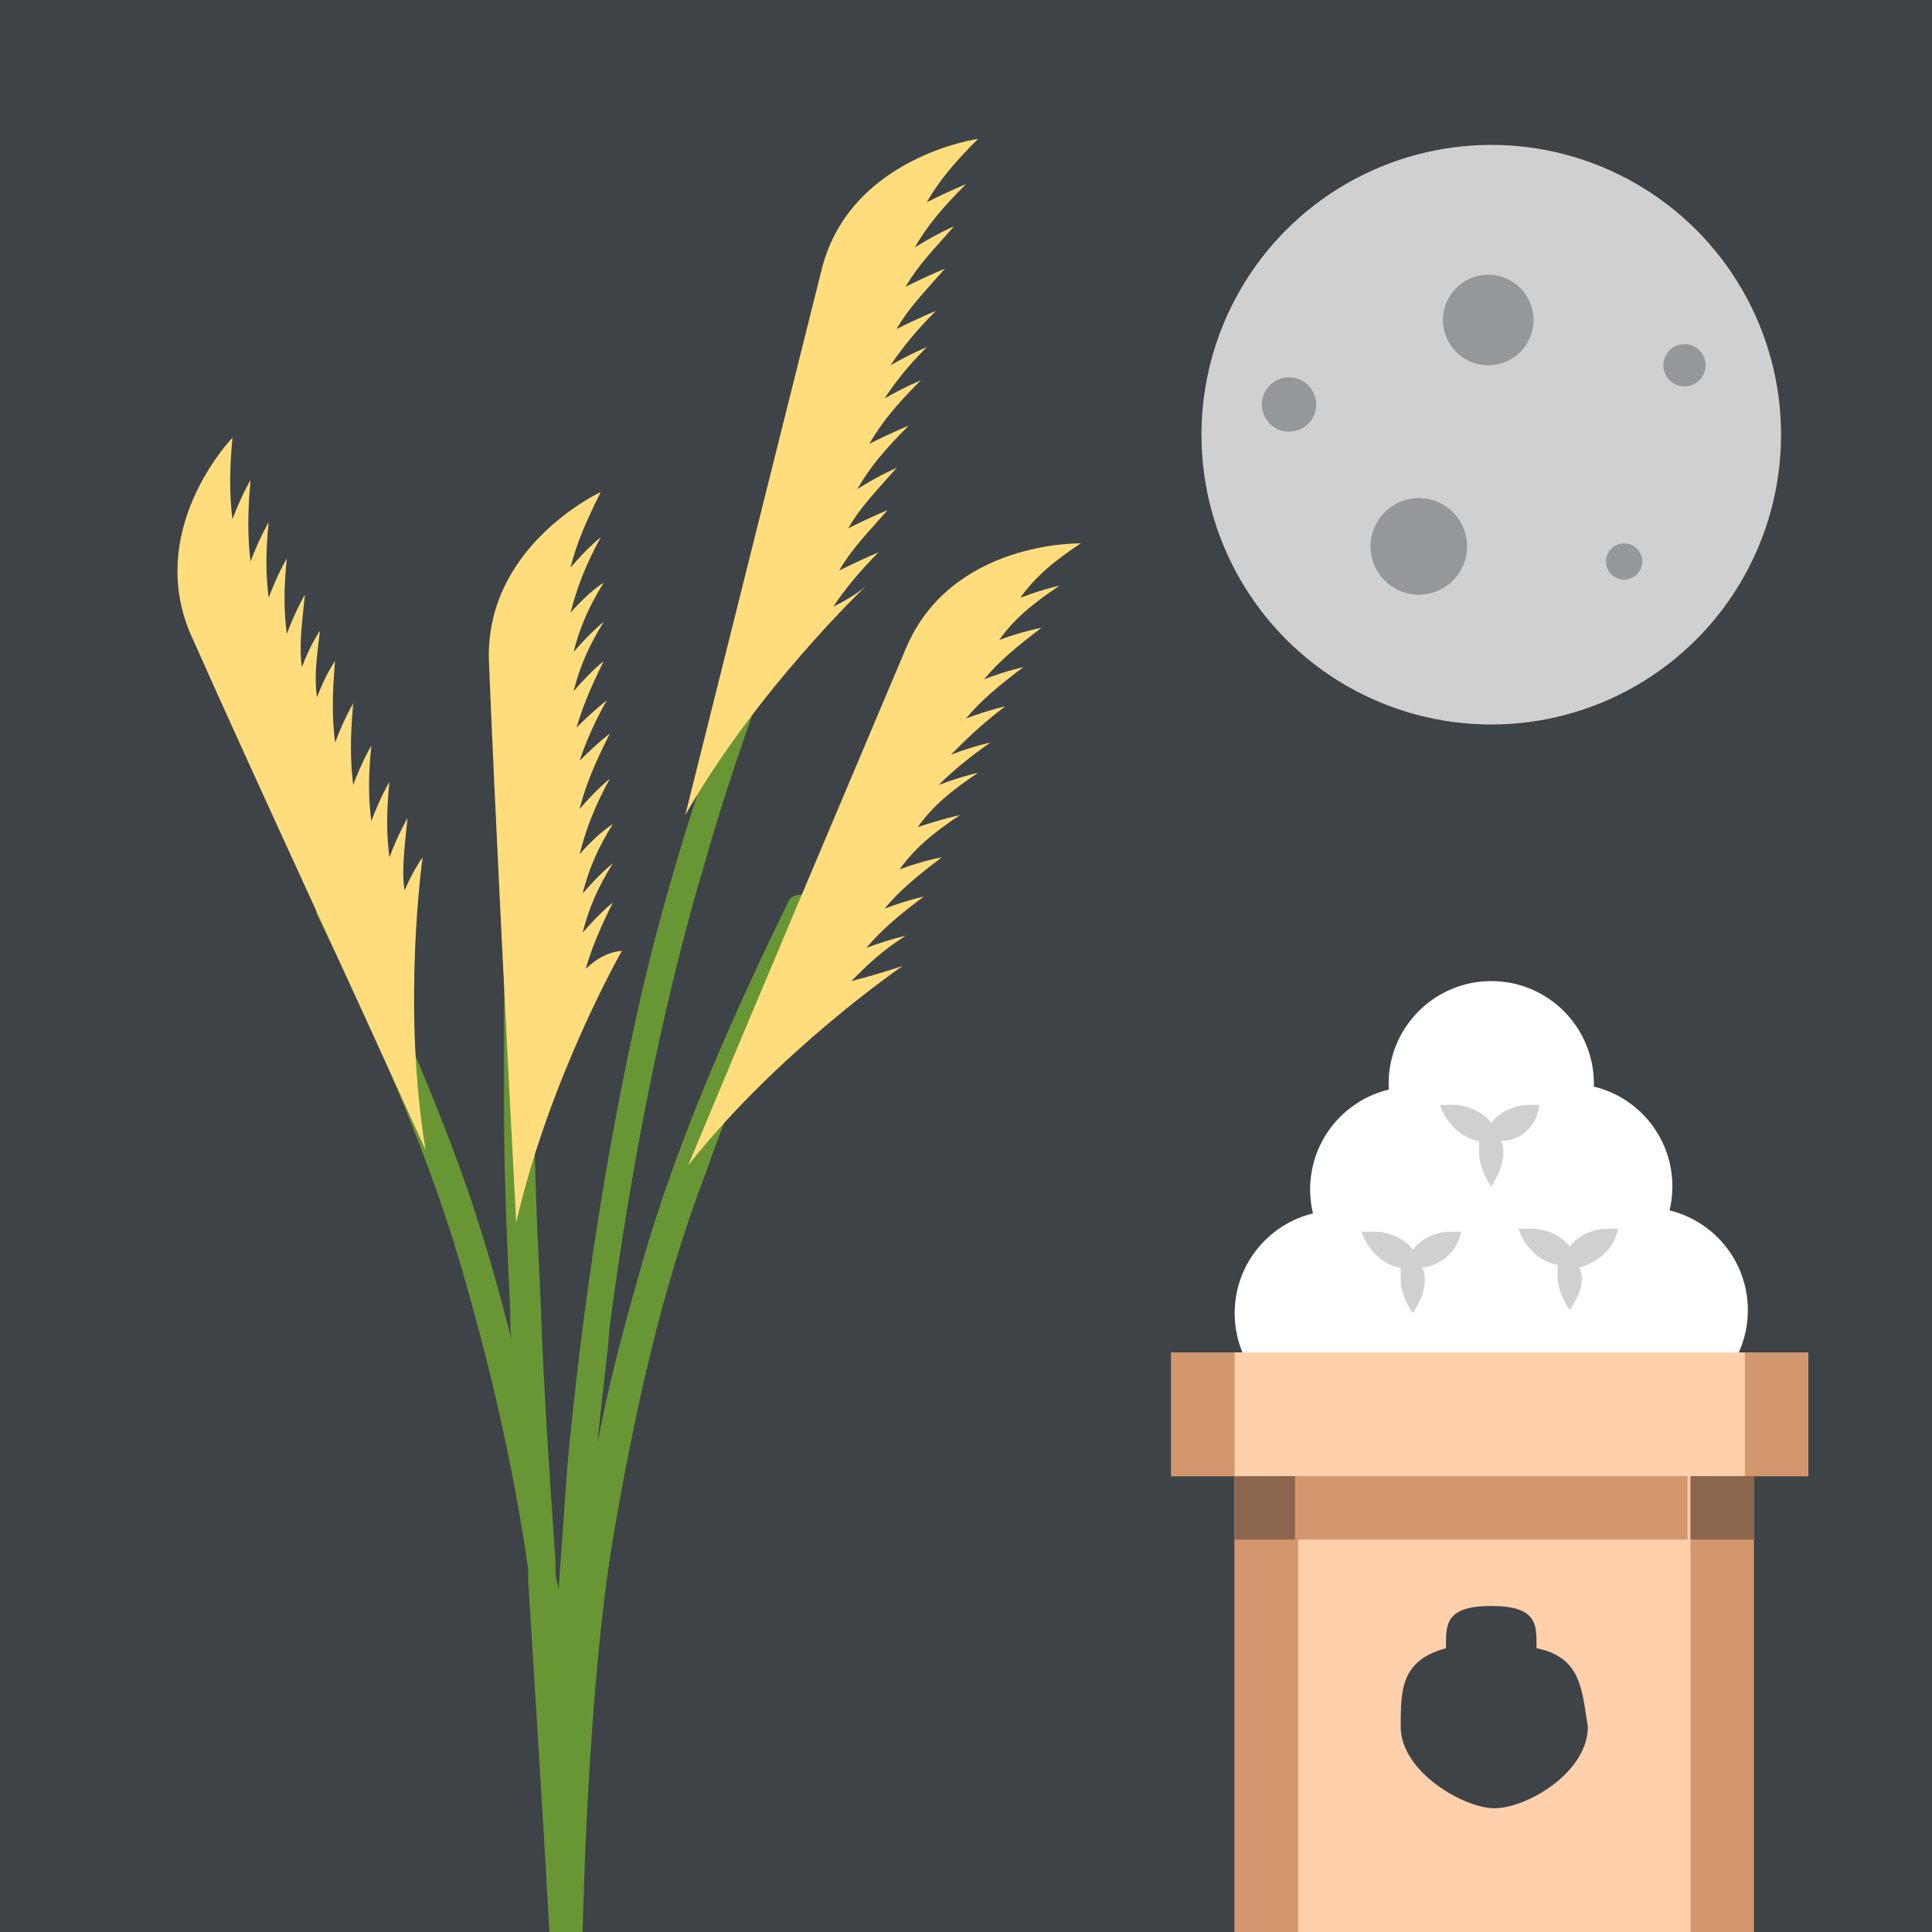<svg xmlns="http://www.w3.org/2000/svg" viewBox="0 0 64 64" enable-background="new 0 0 64 64"><path fill="#3e4347" d="m0 0h64v64h-64z"/><circle cx="49.4" cy="14.4" r="9.6" fill="#d0d0d0"/><g fill="#94989b"><circle cx="42.7" cy="13.4" r=".9"/><circle cx="49.3" cy="10.6" r="1.5"/><circle cx="47" cy="18.1" r="1.6"/><circle cx="55.8" cy="12.1" r=".7"/><circle cx="53.8" cy="18.6" r=".6"/></g><path d="m15.2 41.7c1 3.4 1.8 6.8 2.3 10.3 0 .1 0 .3 0 .4.2 3.2.5 8 .7 11.6h1.1c.1-4.1.4-9.4 1-13 .7-4.1 1.6-8.3 3.1-12.2 1-2.9 2.3-5.6 3.6-8.4.1-.2.1-.5-.2-.7-.2-.1-.6-.1-.7.2-1.8 3.7-3.5 7.5-4.7 11.5-.6 2.1-1.2 4.2-1.6 6.4.1-1.3.3-2.6.4-3.9.7-5.2 1.7-10.5 3.2-15.5 1-3.5 2.3-6.9 3.6-10.3.1-.3-.1-.5-.3-.6-.3-.1-.5.1-.6.3-1.8 4.9-3.6 9.8-4.8 14.9-1.2 5.2-2 10.5-2.5 15.8-.1 1.4-.2 2.8-.3 4.2 0-.2-.1-.4-.1-.7 0-.1 0-.2 0-.3-.2-2.9-.4-5.8-.5-8.8-.1-2.1-.2-4.1-.2-6.2 0-1.3 0-2.7 0-4 0-.7 0-1.4.1-2.1 0-.2 0-.4 0-.6 0-.3-.2-.5-.5-.5-.3 0-.5.2-.5.5 0 .2 0 .4 0 .7 0 .7-.1 1.5-.1 2.2 0 1.4 0 2.7 0 4.1 0 2.1.1 4.2.2 6.4 0 .4 0 .9.1 1.3 0 0 0-.1 0-.1-.5-2-1.1-4.1-1.8-6-1.1-3-2.4-5.9-3.8-8.8-.1-.2-.5-.3-.7-.2-.2.1-.3.4-.2.7 1.8 3.7 3.5 7.4 4.7 11.4" fill="#699635"/><g fill="#ffdd7d"><path d="m27.6 20.1c.4-.6.9-1.2 1.5-1.8 0 0-.5.2-1.3.6.4-.7.9-1.2 1.6-2 0 0-.5.2-1.3.6.4-.7.9-1.2 1.6-2 0 0-.5.2-1.3.7.4-.7.9-1.3 1.7-2.1 0 0-.5.2-1.3.6.4-.7.9-1.3 1.7-2.1 0 0-.5.2-1.2.6.4-.6.8-1.1 1.4-1.7 0 0-.5.2-1.2.6.4-.6.9-1.2 1.5-1.8 0 0-.5.2-1.3.6.4-.7.9-1.2 1.6-2 0 0-.5.2-1.3.6.4-.7.9-1.2 1.6-2 0 0-.5.2-1.3.7.4-.7.9-1.3 1.7-2.1 0 0-.5.2-1.3.6.4-.7.9-1.3 1.7-2.1 0 0-4.3.6-5.2 4.4-1.2 4.8-3.1 12.4-4.5 18 2.4-4.2 6-7.6 6-7.6s-.3.3-1.1.7"/><path d="m28.2 32.5c.5-.5 1-1 1.8-1.5 0 0-.5.1-1.3.4.5-.6 1.1-1.1 1.9-1.7 0 0-.5.1-1.3.4.5-.6 1.1-1.1 1.9-1.7 0 0-.6.1-1.4.4.5-.7 1.1-1.2 2-1.8 0 0-.5.1-1.4.4.5-.7 1.1-1.2 2-1.8 0 0-.5.1-1.3.4.5-.5 1-.9 1.7-1.4 0 0-.5.1-1.3.4.5-.5 1-1 1.8-1.6 0 0-.5.1-1.3.4.5-.6 1.1-1.1 1.9-1.7 0 0-.5.1-1.3.4.5-.6 1.1-1.1 1.9-1.7 0 0-.6.1-1.4.4.5-.7 1.1-1.2 2-1.8 0 0-.5.1-1.3.4.5-.7 1.1-1.2 2-1.8 0 0-4.3-.1-5.8 3.5-1.9 4.5-5 11.8-7.2 17.1 3-3.8 7.1-6.6 7.1-6.6s-.9.3-1.7.5"/><path d="m13.4 29.5c-.1-.7 0-1.4.1-2.4 0 0-.3.5-.6 1.3-.1-.8-.1-1.5 0-2.5 0 0-.3.5-.6 1.3-.1-.8-.1-1.5 0-2.5 0 0-.3.5-.6 1.3-.1-.8-.1-1.6 0-2.7 0 0-.3.5-.6 1.3-.1-.8-.1-1.6 0-2.7 0 0-.3.4-.6 1.2-.1-.7 0-1.4.1-2.2 0 0-.3.4-.6 1.2-.1-.7 0-1.4.1-2.4 0 0-.3.5-.6 1.3-.1-.8-.1-1.5 0-2.5 0 0-.3.5-.6 1.3-.1-.8-.1-1.5 0-2.5 0 0-.3.5-.6 1.3-.1-.8-.1-1.6 0-2.7 0 0-.3.5-.6 1.3-.1-.8-.1-1.6 0-2.7 0 0-3 3.1-1.3 6.7 2 4.5 5.3 11.6 7.7 16.9-.8-4.8-.1-9.7-.1-9.7s-.3.4-.6 1.1"/><path d="m19.4 32.1c.2-.7.5-1.4.9-2.2 0 0-.4.3-1 1 .2-.8.5-1.5 1-2.3 0 0-.4.3-1 1 .2-.8.5-1.5 1-2.3 0 0-.5.3-1.1 1 .2-.8.5-1.6 1-2.5 0 0-.4.3-1 1 .2-.8.5-1.5 1-2.5 0 0-.4.3-1 .9.2-.6.5-1.3.9-2 0 0-.4.3-1 .9.2-.7.5-1.4.9-2.2 0 0-.4.3-1 1 .2-.8.5-1.5 1-2.3 0 0-.4.3-1 1 .2-.8.5-1.5 1-2.3 0 0-.5.3-1.1 1 .2-.8.5-1.6 1-2.5 0 0-.4.3-1 1 .2-.8.5-1.5 1-2.5 0 0-3.9 1.8-3.7 5.7.2 4.9.6 12.8.9 18.5 1.1-4.8 3.5-9 3.5-9s-.6 0-1.2.6"/></g><g fill="#fff"><circle cx="44.3" cy="43.5" r="3.4"/><circle cx="49.5" cy="43.4" r="3.4"/><circle cx="54.5" cy="43.4" r="3.4"/><circle cx="46.8" cy="39.4" r="3.4"/><circle cx="52" cy="39.3" r="3.4"/><circle cx="49.4" cy="35.9" r="3.4"/></g><g fill="#fed0ac"><path d="m38.8 44.8h21.1v4.1h-21.1z"/><path d="m40.9 46.9h17.1v17.1h-17.1z"/></g><g fill="#d3976e"><path d="m38.8 44.8h2.1v4.1h-2.1z"/><path d="m57.8 44.8h2.1v4.1h-2.1z"/><path d="m40.9 48.9h2.1v15.1h-2.1z"/><path d="m56 48.9h2.1v15.1h-2.1z"/></g><g fill="#89664c"><path d="m40.9 48.9h2.1v2.1h-2.1z"/><path d="m56 48.9h2.1v2.1h-2.1z"/></g><path fill="#d3976e" d="m42.9 48.9h13v2.1h-13z"/><path d="m50.9 54.6c0 0 0-.1 0-.1 0-.7 0-1.3-1.5-1.3-1.5 0-1.5.6-1.5 1.3 0 0 0 .1 0 .1-1.5.4-1.5 1.4-1.5 2.6 0 1.5 2.1 2.7 3.1 2.7 1.1 0 3.1-1.2 3.1-2.7-.2-1.2-.2-2.3-1.7-2.6" fill="#3e4347"/><g fill="#d0d0d0"><path d="m48.4 40.8c-.1 0-.2 0-.3 0-.5 0-1 .2-1.3.6-.3-.4-.8-.6-1.3-.6-.1 0-.3 0-.4 0 .2.6.7 1.1 1.3 1.2 0 .1 0 .2 0 .4 0 .4.2.8.4 1.1.2-.3.4-.7.4-1.1 0-.1 0-.3-.1-.4.7-.1 1.2-.6 1.3-1.2"/><path d="m53.6 40.7c-.1 0-.2 0-.3 0-.5 0-1 .2-1.3.6-.3-.4-.8-.6-1.3-.6-.1 0-.3 0-.4 0 .2.6.7 1.1 1.3 1.2 0 .1 0 .2 0 .4 0 .4.2.8.4 1.1.2-.3.4-.7.4-1 0-.1 0-.3-.1-.4.7-.2 1.2-.7 1.3-1.3"/><path d="m51 36.6c-.1 0-.2 0-.3 0-.5 0-1 .2-1.3.6-.3-.4-.8-.6-1.3-.6-.1 0-.3 0-.4 0 .2.6.7 1.1 1.3 1.2 0 .1 0 .2 0 .4 0 .4.2.8.4 1.1.2-.3.4-.7.4-1.1 0-.1 0-.3-.1-.4.7 0 1.2-.5 1.3-1.2"/></g></svg>